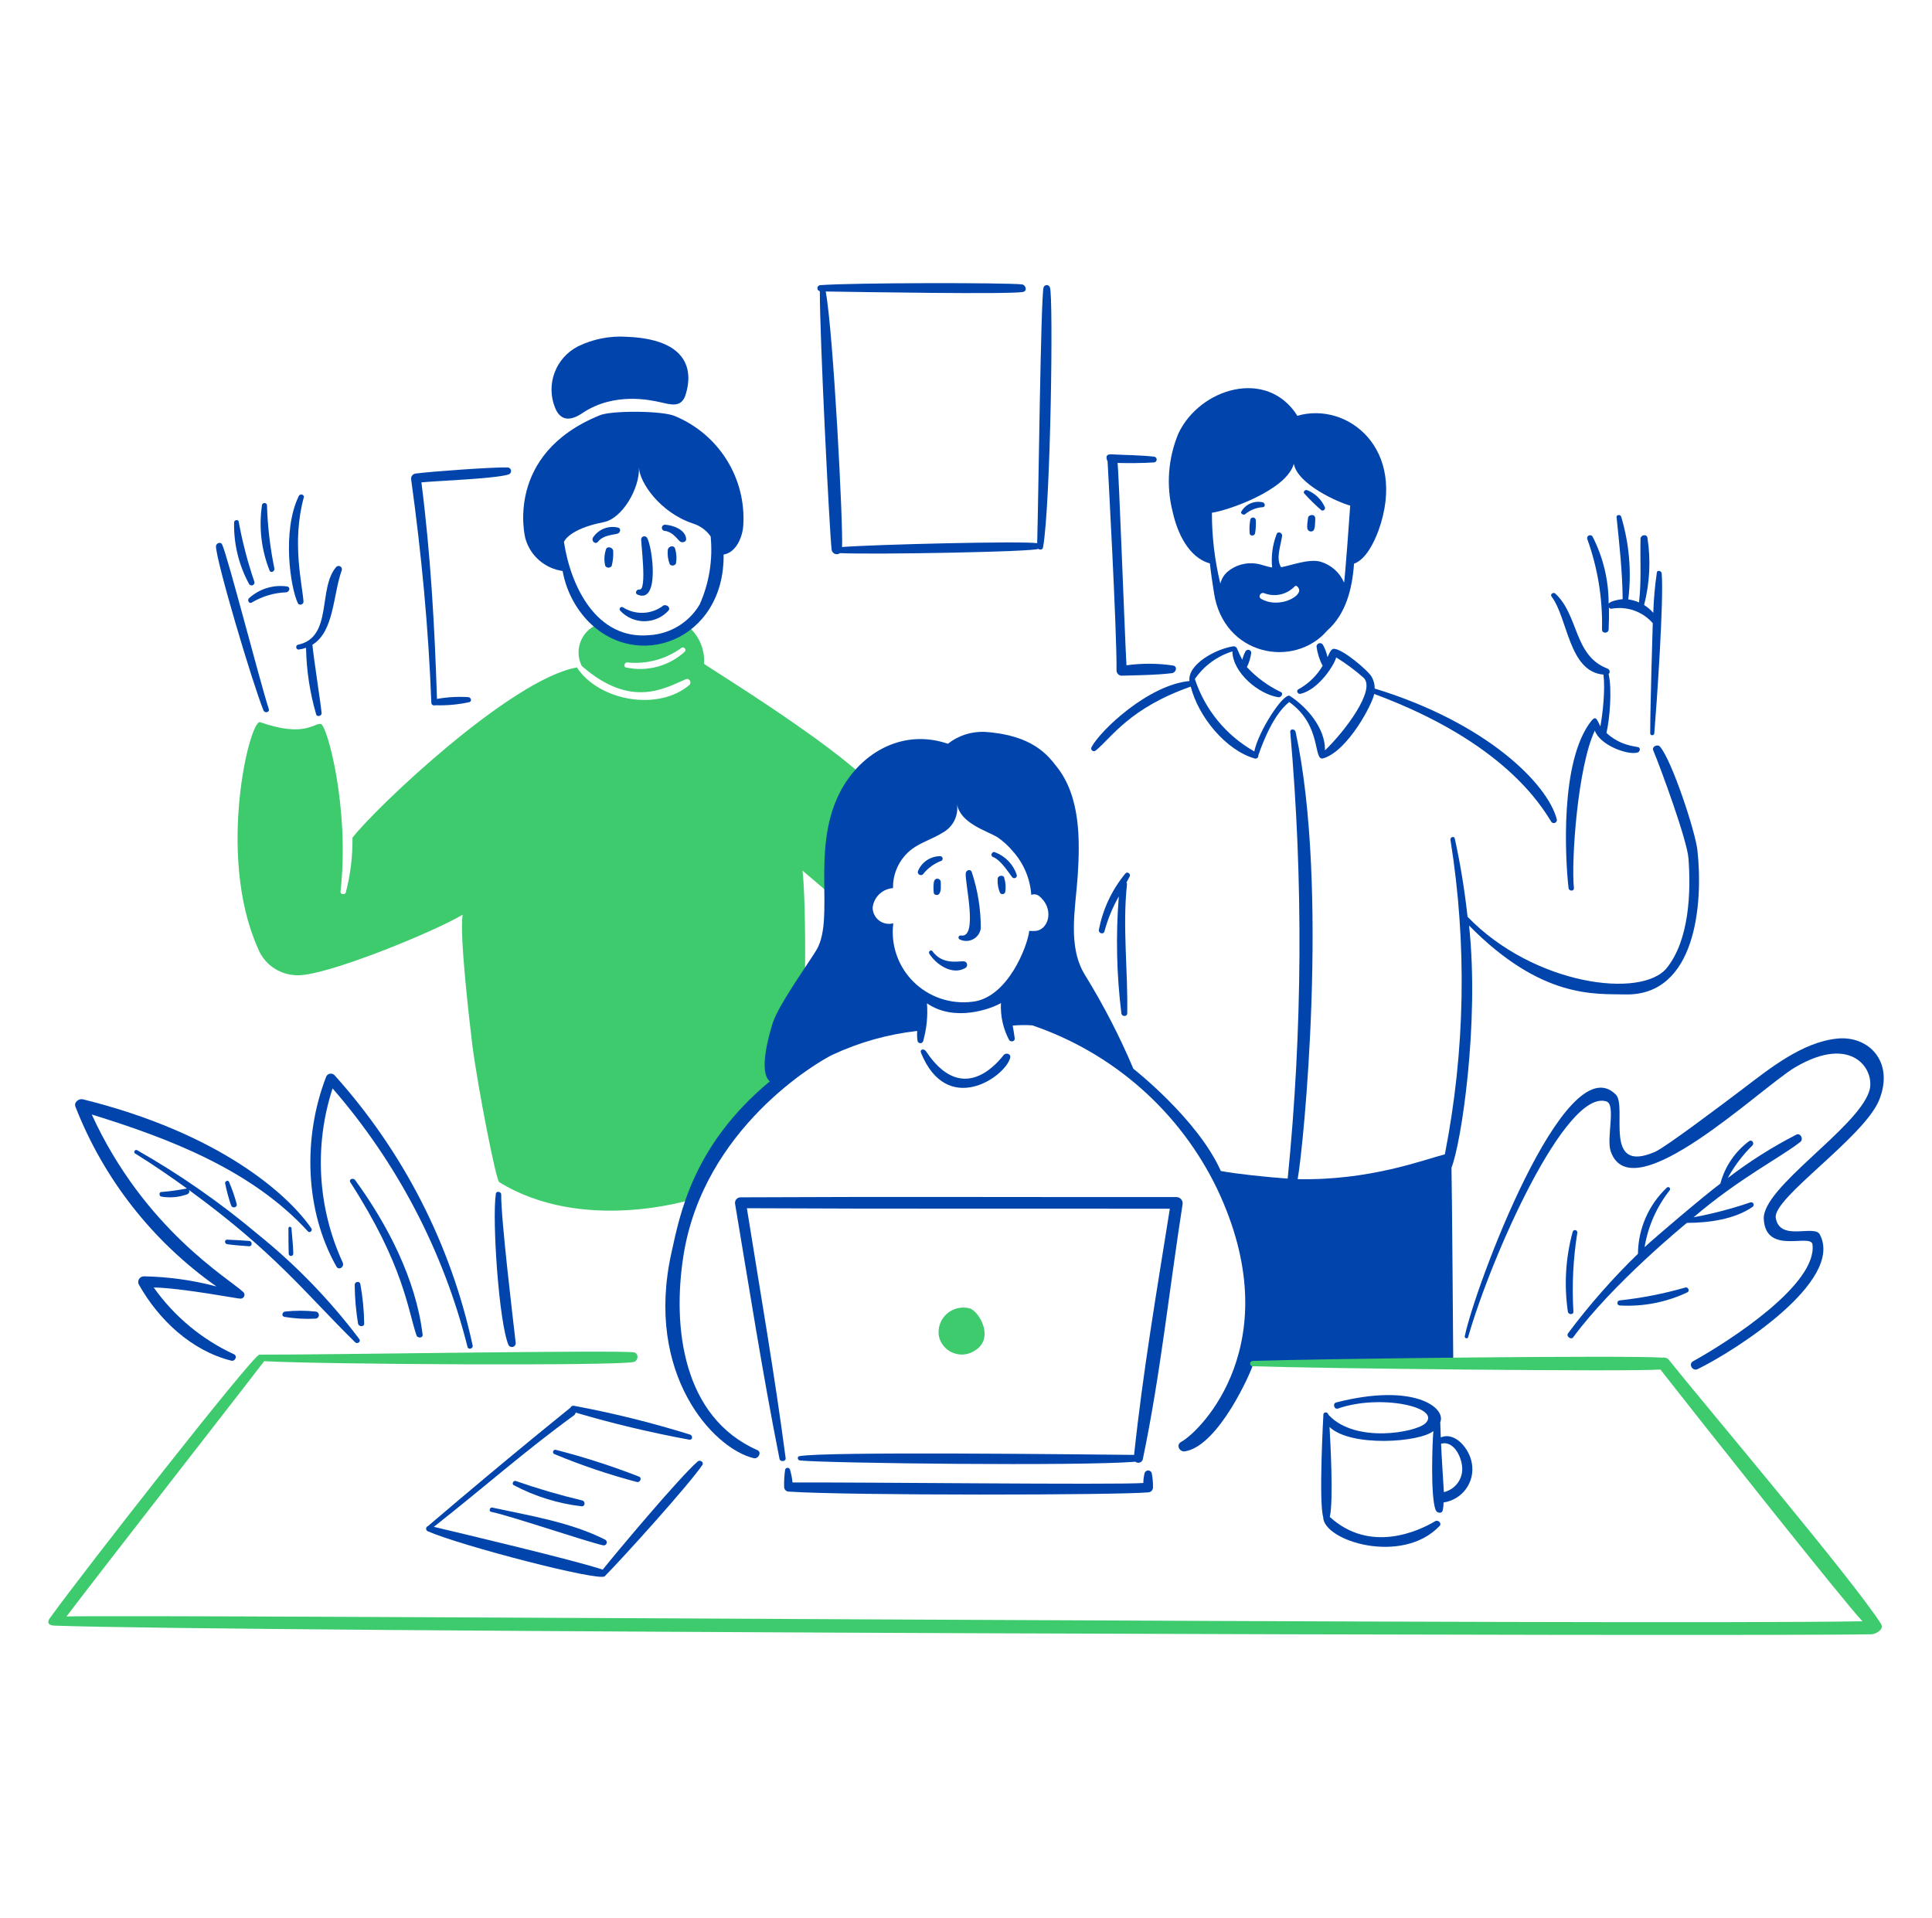 <?xml version="1.0" encoding="UTF-8" standalone="no"?>
<!-- Created with Keyshape -->
<svg xmlns="http://www.w3.org/2000/svg" width="416" height="413" viewBox="0 0 416 413" fill="none">
  <style>
@keyframes man-hand_t { 0% { transform: translate(350.258px,158.052px) rotate(0deg) translate(-16.278px,-47.151px); } 33.333% { transform: translate(350.258px,158.052px) rotate(-15deg) translate(-16.278px,-47.151px); } 100% { transform: translate(350.258px,158.052px) rotate(-0.714deg) translate(-16.278px,-47.151px); } }
@keyframes man-motion-02_o { 0% { opacity: 0; } 16.667% { opacity: 1; } 50% { opacity: 1; } 66.667% { opacity: 0; } 100% { opacity: 0; } }
@keyframes man-motion-02-2_o { 0% { opacity: 0; } 6.667% { opacity: 0; } 23.333% { opacity: 1; } 60% { opacity: 1; } 76.667% { opacity: 0; } 100% { opacity: 0; } }
@keyframes woman-hand_t { 0% { transform: translate(63.321px,154.063px) rotate(0deg) translate(-16.815px,-47.59px); } 33.333% { transform: translate(63.321px,154.063px) rotate(18deg) translate(-16.815px,-47.59px); animation-timing-function: cubic-bezier(0,0,0.564,0.931); } 100% { transform: translate(63.321px,154.063px) rotate(0.073deg) translate(-16.815px,-47.59px); } }
@keyframes woman-motion-01_o { 0% { opacity: 0; } 16.667% { opacity: 1; } 50% { opacity: 1; } 66.667% { opacity: 0; } 100% { opacity: 0; } }
@keyframes woman-motion-02_o { 0% { opacity: 0; } 6.667% { opacity: 0; } 23.333% { opacity: 1; } 60% { opacity: 1; } 76.667% { opacity: 0; } 100% { opacity: 0; } }
@keyframes man-head_t { 0% { transform: translate(275.073px,140.352px) rotate(0deg) translate(-23.402px,-56.769px); } 10% { transform: translate(275.073px,140.352px) rotate(0deg) translate(-23.402px,-56.769px); animation-timing-function: cubic-bezier(0,0,0.58,1); } 43.333% { transform: translate(275.073px,140.352px) rotate(-4deg) translate(-23.402px,-56.769px); animation-timing-function: cubic-bezier(0,0,0.58,1); } 76.667% { transform: translate(275.073px,140.352px) rotate(0deg) translate(-23.402px,-56.769px); } 100% { transform: translate(275.073px,140.352px) rotate(0deg) translate(-23.402px,-56.769px); } }
@keyframes woman-head_t { 0% { transform: translate(136.372px,138.857px) rotate(0deg) translate(-23.719px,-66.381px); animation-timing-function: cubic-bezier(0,0,0.58,1); } 33.333% { transform: translate(136.372px,138.857px) rotate(4deg) translate(-23.719px,-66.381px); animation-timing-function: cubic-bezier(0,0,0.58,1); } 66.667% { transform: translate(136.372px,138.857px) rotate(0deg) translate(-23.719px,-66.381px); } 100% { transform: translate(136.372px,138.857px) rotate(0deg) translate(-23.719px,-66.381px); } }
    </style>
  <g id="man-hand" transform="translate(350.258,158.052) translate(-16.278,-47.151)" style="animation: 3s linear infinite both man-hand_t;">
    <path d="M357.795,123.45C357.745,122.905,356.805,122.688,356.755,123.287C356.331,126.161,356.074,129.056,355.986,131.96C355.408,131.309,354.743,130.741,354.01,130.271C355.232,125.532,355.475,120.598,354.723,115.764C354.559,114.938,353.294,115.163,353.24,115.981C353.13,120.563,353.461,125.089,352.911,129.723C352.179,129.392,351.401,129.172,350.603,129.071C351.335,123.085,350.812,117.013,349.066,111.237C348.901,110.746,348.026,110.802,348.078,111.347C348.681,117.236,349.34,123.072,349.394,129.015C348.616,129.06,346.644,129.465,346.374,129.998C346.389,124.976,345.203,120.021,342.913,115.543C342.833,115.415,342.709,115.32,342.564,115.275C342.42,115.23,342.264,115.238,342.124,115.298C341.985,115.357,341.872,115.464,341.805,115.599C341.738,115.734,341.722,115.889,341.761,116.034C344.024,122.292,345.104,128.91,344.945,135.557C344.945,136.484,346.32,136.43,346.374,135.557C346.428,133.975,346.484,132.393,346.428,130.807C346.487,130.897,346.569,130.97,346.665,131.018C346.762,131.066,346.869,131.087,346.977,131.08C348.605,130.784,350.281,130.915,351.842,131.461C353.403,132.006,354.793,132.946,355.875,134.188C355.821,136.205,355.326,152.021,355.326,157.911C355.326,158.456,356.158,158.456,356.206,157.911C356.697,152.027,358.301,129.116,357.795,123.45Z" fill="#0145AC" transform="translate(15.836,23.709) translate(-349.816,-134.61)"></path>
    <path d="M345.867,158C346.633,154.782,347.132,148.399,346.37,145.157C346.46,145.072,346.527,144.964,346.563,144.845C346.599,144.727,346.603,144.601,346.576,144.48C346.548,144.359,346.489,144.247,346.405,144.156C346.321,144.064,346.214,143.996,346.095,143.957C338.845,141.176,339.997,132.561,334.888,127.815C334.506,127.433,333.736,127.925,334.056,128.416C337.628,133.106,337.736,144.612,345.263,145.267C345.656,148.503,345.134,153.566,344.533,156.767Z" fill="#0145AC" fill-rule="evenodd" transform="translate(9.556,48.824) translate(-343.536,-159.725)"></path>
  </g>
  <path id="man-motion-02" d="M364.497,100.219C363.992,99.684,363.233,100.437,363.665,101.045C374.377,115.332,370.808,130.873,368.657,136.926C368.437,137.581,369.425,137.959,369.755,137.417C372.954,131.462,374.168,124.653,373.223,117.969C372.278,111.285,369.223,105.07,364.497,100.219Z" fill="#3ECB6E" opacity="0" transform="translate(368.536,118.856) translate(-368.536,-118.856)" style="animation: 3s linear infinite both man-motion-02_o;"></path>
  <path id="man-motion-02-2" d="M376.856,102.401C376.474,101.908,375.648,102.401,376.025,102.891C381.079,109.926,382.287,117.616,382.177,126.019C382.183,126.17,382.243,126.315,382.346,126.426C382.449,126.538,382.589,126.61,382.74,126.63C382.892,126.649,383.045,126.615,383.173,126.533C383.302,126.451,383.397,126.327,383.442,126.182C385.152,117.889,381.932,108.927,376.856,102.401Z" fill="#3ECB6E" opacity="0" transform="translate(379.917,114.416) translate(-379.917,-114.416)" style="animation: 3s linear infinite both man-motion-02-2_o;"></path>
  <g id="woman-hand" transform="translate(63.321,154.063) translate(-16.815,-47.59)" style="animation: 3s linear infinite both woman-hand_t;">
    <path d="M57.878,152.68C55.931,146.708,49.088,119.96,47.825,117.234C47.497,116.58,46.563,116.962,46.507,117.56C46.397,120.396,54.363,147.119,56.724,152.952C56.992,153.663,58.107,153.386,57.878,152.68Z" fill="#0145AC" transform="translate(5.702,28.656) translate(-52.207,-135.129)"></path>
    <path d="M50.407,112.489C50.304,117.087,51.402,121.634,53.593,125.686C53.626,125.761,53.673,125.829,53.731,125.886C53.79,125.944,53.86,125.989,53.936,126.019C54.013,126.049,54.094,126.065,54.177,126.064C54.259,126.063,54.34,126.046,54.416,126.014C54.492,125.981,54.56,125.935,54.618,125.876C54.675,125.818,54.721,125.749,54.751,125.673C54.782,125.597,54.797,125.516,54.796,125.434C54.795,125.353,54.778,125.272,54.746,125.197C53.312,120.997,52.193,116.699,51.397,112.336C51.341,111.781,50.411,111.944,50.407,112.489Z" fill="#0145AC" transform="translate(6.093,12.554) translate(-52.598,-119.028)"></path>
    <path d="M56.395,108.89C55.714,113.606,56.282,118.418,58.042,122.851C58.317,123.506,59.197,123.014,59.082,122.415C58.169,117.978,57.636,113.472,57.489,108.945C57.502,108.869,57.498,108.791,57.478,108.717C57.459,108.643,57.423,108.573,57.374,108.513C57.326,108.453,57.265,108.404,57.196,108.369C57.127,108.334,57.051,108.314,56.974,108.31C56.896,108.306,56.819,108.318,56.746,108.346C56.674,108.374,56.608,108.417,56.554,108.471C56.499,108.526,56.457,108.592,56.429,108.664C56.402,108.736,56.39,108.813,56.395,108.89Z" fill="#0145AC" transform="translate(11.098,9.262) translate(-57.604,-115.736)"></path>
    <path d="M64.305,106.872C60.68,114.399,62.545,126.613,64.139,129.886C64.413,130.485,65.403,130.159,65.347,129.558C65.129,125.959,62.766,116.852,65.403,107.145C65.622,106.49,64.58,106.164,64.305,106.872Z" fill="#0145AC" transform="translate(17.319,11.865) translate(-63.825,-118.339)"></path>
    <path d="M54.253,129.721C56.5,128.387,59.051,127.637,61.668,127.541C62.327,127.431,62.602,126.45,61.832,126.287C60.379,126.08,58.898,126.192,57.493,126.616C56.088,127.04,54.794,127.765,53.703,128.74C53.098,129.176,53.645,130.155,54.253,129.721Z" fill="#0145AC" transform="translate(11.364,21.534) translate(-57.869,-128.008)"></path>
    <path d="M72.434,122.041C68.345,126.655,71.775,137.256,64.139,138.838C63.59,138.946,63.7,139.929,64.305,139.871C64.848,139.803,65.382,139.675,65.896,139.491C65.983,144.365,66.722,149.206,68.095,153.886C68.313,154.433,69.303,154.16,69.247,153.56C69.029,151.214,67.49,141.452,67.271,138.836C71.985,135.945,71.687,128.026,73.588,122.803C73.637,122.655,73.635,122.495,73.584,122.348C73.532,122.2,73.433,122.074,73.302,121.988C73.171,121.901,73.016,121.86,72.859,121.869C72.702,121.879,72.553,121.94,72.434,122.041Z" fill="#0145AC" transform="translate(22.198,31.551) translate(-68.703,-138.025)"></path>
  </g>
  <path id="woman-motion-01" d="M42.057,95.748C42.492,95.199,41.619,94.548,41.124,95.04C33.049,102.837,32.115,116.526,35.905,126.504C36.179,127.159,37.224,126.886,37.003,126.231C35.302,121.05,33.652,106.405,42.057,95.748Z" fill="#3ECB6E" opacity="0" transform="translate(37.968,110.873) translate(-37.968,-110.873)" style="animation: 3s linear infinite both woman-motion-01_o;"></path>
  <path id="woman-motion-02" d="M29.754,90.567C23.654,95.418,22.447,104.908,24.646,111.89C24.692,112.024,24.786,112.137,24.912,112.205C25.037,112.273,25.183,112.291,25.322,112.257C25.46,112.222,25.581,112.138,25.659,112.019C25.737,111.901,25.768,111.757,25.744,111.617C24.912,107.962,25.139,97.001,30.853,91.38C31.408,90.786,30.304,90.131,29.754,90.567Z" fill="#3ECB6E" opacity="0" transform="translate(27.316,101.349) translate(-27.316,-101.349)" style="animation: 3s linear infinite both woman-motion-02_o;"></path>
  <g id="background" transform="translate(208.004,206.51) translate(-197.606,-145.543)">
    <path d="M151.588,142.919C151.698,141.338,151.413,139.755,150.76,138.309C150.107,136.864,149.106,135.6,147.844,134.63C147.405,134.52,139.716,142.101,128.5,134.52C127.687,134.876,126.954,135.392,126.347,136.037C125.74,136.682,125.271,137.442,124.968,138.272C124.665,139.102,124.535,139.984,124.585,140.866C124.635,141.747,124.865,142.609,125.26,143.4C135.972,152.779,143.277,148.089,147.724,146.235C148.439,145.962,148.988,146.999,148.439,147.491C141.848,153.161,129.047,151.034,124.213,143.726C110.115,146.202,81.004,173.786,75.895,180.384C75.945,184.353,75.464,188.311,74.466,192.154C74.302,192.755,73.258,192.646,73.314,191.991C75.346,174.214,70.456,156.164,69.083,155.891C67.656,155.618,65.622,158.889,56.01,155.509C53.814,154.745,46.563,184.084,55.515,204.152C56.151,205.805,57.259,207.238,58.703,208.275C60.148,209.311,61.865,209.907,63.646,209.988C69.47,210.533,93.692,200.553,99.63,196.954C98.862,200.935,101.113,220.241,101.71,225.093C102.972,234.691,106.818,254.16,107.478,254.542C125.439,265.613,148.62,258.358,148.62,258.358C148.62,258.358,153.069,246.852,171.471,228.147C173.942,225.638,173.551,192.919,172.79,187.467C176.359,190.412,179.82,193.629,183.556,196.466C183.115,191.884,191.3,176.396,191.3,174.371C191.248,167.133,151.534,143.191,151.588,142.919ZM147.472,140.302C145.8,141.841,143.778,142.957,141.578,143.555C139.379,144.153,137.067,144.215,134.838,143.736C134.125,143.629,134.453,142.537,135.113,142.646C139.257,143.071,143.411,141.943,146.761,139.485C147.303,139.156,147.851,139.918,147.472,140.302Z" fill="#3ECB6E" transform="translate(110.829,136.639) translate(-121.227,-197.606)"></path>
    <path d="M208.88,281.763C208.007,281.515,207.085,281.493,206.202,281.698C205.318,281.903,204.502,282.329,203.83,282.936C203.159,283.542,202.655,284.309,202.366,285.163C202.077,286.017,202.012,286.93,202.178,287.816C202.37,288.622,202.76,289.368,203.313,289.988C203.866,290.608,204.566,291.082,205.348,291.368C206.131,291.654,206.973,291.744,207.799,291.628C208.625,291.513,209.409,291.196,210.082,290.707C214.153,288.035,210.802,282.422,208.88,281.763Z" fill="#3ECB6E" transform="translate(196.651,225.651) translate(-207.048,-286.618)"></path>
    <path d="M253.319,257.768C222.009,257.795,190.753,257.658,159.442,257.821C159.262,257.824,159.084,257.866,158.923,257.946C158.761,258.025,158.62,258.14,158.509,258.282C158.398,258.423,158.321,258.588,158.283,258.763C158.245,258.938,158.248,259.12,158.29,259.294C161.366,277.619,164.222,295.941,167.848,314.155C168.012,314.865,169.277,314.7,169.167,313.991C166.804,295.995,163.673,278.06,160.817,260.167C191.185,260.33,221.514,260.221,251.89,260.277C249.088,277.891,246.066,295.559,244.194,313.283C232.22,313.174,177.674,312.519,172.126,313.556C171.577,313.665,171.742,314.427,172.235,314.483C178.002,315.082,232.659,315.736,244.469,314.756C244.597,314.86,244.748,314.931,244.911,314.962C245.073,314.994,245.241,314.985,245.399,314.936C245.557,314.888,245.7,314.801,245.816,314.683C245.932,314.566,246.016,314.422,246.062,314.264C249.852,296.16,251.774,277.619,254.63,259.35C254.665,259.158,254.658,258.96,254.609,258.771C254.56,258.582,254.47,258.406,254.345,258.256C254.22,258.105,254.064,257.983,253.887,257.899C253.709,257.815,253.516,257.77,253.319,257.768Z" fill="#0145AC" transform="translate(196.056,225.532) translate(-206.454,-286.499)"></path>
    <path d="M247.99,317.209C247.942,317.044,247.84,316.899,247.702,316.796C247.563,316.693,247.395,316.637,247.222,316.637C247.048,316.637,246.88,316.693,246.741,316.796C246.603,316.899,246.502,317.044,246.453,317.209C246.283,317.906,246.191,318.619,246.178,319.336C240.354,319.772,183.558,319.129,170.65,319.226C170.551,318.285,170.367,317.355,170.1,316.447C170.067,316.336,169.998,316.239,169.904,316.169C169.811,316.1,169.697,316.063,169.58,316.063C169.464,316.063,169.35,316.1,169.256,316.169C169.163,316.239,169.094,316.336,169.06,316.447C168.877,317.692,168.803,318.951,168.84,320.209C168.848,320.467,168.955,320.713,169.139,320.895C169.323,321.077,169.57,321.183,169.83,321.19C182.957,322.064,240.908,321.954,247.225,321.353C247.497,321.344,247.756,321.232,247.949,321.04C248.142,320.849,248.255,320.592,248.265,320.321C248.286,319.277,248.194,318.233,247.99,317.209Z" fill="#0145AC" transform="translate(198.151,257.977) translate(-208.549,-318.944)"></path>
    <path d="M150.216,314.706C146.274,318.157,132.912,334.065,129.782,337.991C123.793,335.973,99.349,330.191,93.417,328.775C104.293,320.213,113.137,312.36,123.577,304.78C123.772,304.631,123.908,304.418,123.96,304.179C132.016,306.554,140.195,308.502,148.46,310.014C149.173,310.07,149.173,309.143,148.624,308.924C140.407,306.36,132.043,304.284,123.577,302.708C123.418,302.681,123.254,302.709,123.113,302.789C122.973,302.868,122.865,302.994,122.807,303.144C123.741,302.38,110.502,312.959,92.156,328.612C92.047,328.649,91.95,328.717,91.878,328.808C91.805,328.898,91.761,329.007,91.749,329.122C91.738,329.237,91.76,329.352,91.812,329.455C91.865,329.558,91.946,329.644,92.046,329.702C98.929,332.769,129.214,340.659,130.223,339.408C134.068,335.534,148.404,319.666,151.26,315.412C151.588,314.809,150.711,314.266,150.216,314.706Z" fill="#0145AC" transform="translate(111.141,260.153) translate(-121.539,-321.12)"></path>
    <path d="M105.776,325.553C109.861,326.379,125.825,331.825,129.836,332.752C129.99,332.791,130.153,332.773,130.295,332.702C130.437,332.631,130.548,332.512,130.609,332.366C130.669,332.22,130.674,332.057,130.623,331.907C130.572,331.758,130.468,331.632,130.331,331.552C122.915,327.79,114.071,326.371,105.995,324.626C105.456,324.517,105.175,325.43,105.776,325.553Z" fill="#0145AC" transform="translate(107.65,267.728) translate(-118.048,-328.695)"></path>
    <path d="M110.666,319.827C115.195,322.221,120.132,323.756,125.226,324.354C125.996,324.407,126.104,323.321,125.391,323.098C120.541,321.948,115.755,320.547,111.053,318.9C110.5,318.737,110.115,319.608,110.666,319.827Z" fill="#0145AC" transform="translate(107.736,260.651) translate(-118.134,-321.618)"></path>
    <path d="M119.392,313.12C125.161,315.52,131.089,317.524,137.135,319.119C137.794,319.282,138.289,318.293,137.63,317.973C131.766,315.686,125.767,313.755,119.667,312.191C119.546,312.164,119.419,312.184,119.312,312.247C119.205,312.309,119.126,312.41,119.092,312.528C119.057,312.646,119.068,312.773,119.124,312.883C119.18,312.993,119.276,313.078,119.392,313.12Z" fill="#0145AC" transform="translate(118.109,254.691) translate(-128.506,-315.658)"></path>
    <path d="M200.096,205.36C201.577,207.706,205.088,210.11,207.896,208.414C208.031,208.324,208.134,208.194,208.192,208.042C208.249,207.89,208.256,207.725,208.214,207.568C208.172,207.412,208.081,207.273,207.955,207.17C207.829,207.067,207.674,207.006,207.511,206.996C206.303,206.942,202.952,207.822,200.755,204.815C200.477,204.379,199.815,204.924,200.096,205.36Z" fill="#0145AC" transform="translate(193.737,145.853) translate(-204.134,-206.82)"></path>
    <path d="M206.573,202.252C207.026,202.49,207.531,202.615,208.044,202.616C208.556,202.617,209.062,202.494,209.516,202.258C209.97,202.021,210.359,201.679,210.65,201.26C210.941,200.841,211.125,200.358,211.186,199.853C211.19,195.72,210.522,191.614,209.208,187.692C208.88,187.037,208,187.419,207.946,188.018C207.725,190.083,210.691,202.089,206.906,201.441C206.805,201.425,206.702,201.444,206.613,201.494C206.524,201.544,206.455,201.622,206.416,201.716C206.378,201.81,206.372,201.914,206.401,202.011C206.429,202.109,206.49,202.194,206.573,202.252Z" fill="#0145AC" transform="translate(198.386,134.016) translate(-208.784,-194.983)"></path>
    <path d="M214.812,189.328C214.754,190.316,214.923,191.305,215.307,192.219C215.369,192.328,215.462,192.416,215.575,192.471C215.688,192.526,215.816,192.546,215.94,192.528C216.065,192.51,216.181,192.455,216.274,192.371C216.367,192.286,216.431,192.175,216.459,192.053C216.609,191.068,216.538,190.063,216.251,189.109C216.185,188.291,214.758,188.454,214.812,189.328Z" fill="#0145AC" transform="translate(205.27,129.589) translate(-215.668,-190.555)"></path>
    <path d="M201.08,192.382C201.137,192.469,201.212,192.544,201.3,192.6C201.389,192.657,201.488,192.694,201.592,192.709C201.696,192.725,201.802,192.718,201.903,192.69C202.004,192.661,202.098,192.612,202.178,192.545C202.727,191.89,202.563,190.746,202.563,189.928C202.563,189.164,201.354,188.782,201.08,189.928C200.968,190.742,200.968,191.568,201.08,192.382Z" fill="#0145AC" transform="translate(191.393,129.994) translate(-201.791,-190.961)"></path>
    <path d="M198.883,188.074C199.901,186.845,201.227,185.904,202.727,185.346C202.824,185.285,202.898,185.194,202.939,185.088C202.98,184.981,202.985,184.865,202.954,184.755C202.924,184.645,202.858,184.548,202.768,184.478C202.678,184.408,202.567,184.369,202.453,184.365C201.451,184.363,200.471,184.651,199.633,185.194C198.794,185.736,198.132,186.51,197.729,187.419C197.68,187.495,197.647,187.579,197.633,187.668C197.618,187.756,197.621,187.847,197.643,187.934C197.664,188.021,197.703,188.103,197.758,188.174C197.812,188.246,197.881,188.306,197.959,188.35C198.037,188.394,198.124,188.423,198.214,188.433C198.304,188.443,198.394,188.435,198.481,188.409C198.567,188.383,198.648,188.34,198.717,188.283C198.786,188.225,198.843,188.154,198.883,188.074Z" fill="#0145AC" transform="translate(189.901,125.434) translate(-200.299,-186.401)"></path>
    <path d="M213.77,184.528C215.525,185.129,217.339,188.183,217.999,188.945C218.087,189.029,218.201,189.082,218.323,189.095C218.444,189.109,218.567,189.083,218.672,189.022C218.778,188.96,218.86,188.866,218.907,188.754C218.954,188.642,218.963,188.518,218.932,188.4C218.575,187.302,217.976,186.296,217.177,185.457C216.379,184.618,215.403,183.965,214.319,183.548C213.714,183.166,213.111,184.146,213.77,184.528Z" fill="#0145AC" transform="translate(205.819,125.313) translate(-216.217,-186.28)"></path>
    <path d="M198.278,226.63C203.882,240.535,216.349,231.974,217.503,227.827C217.778,226.902,216.57,226.574,216.074,227.228C213.934,229.956,206.794,237.535,199.376,226.357C198.937,225.756,198.06,225.911,198.278,226.63Z" fill="#0145AC" transform="translate(197.496,169.154) translate(-207.893,-230.121)"></path>
    <path d="M316.928,315.138C316.447,312.026,313.356,308.212,310.226,309.521C310.172,308.431,310.172,307.338,310.116,306.248C311.434,303.15,304.512,297.686,287.706,301.994C286.874,302.213,287.265,303.576,288.088,303.303C297.317,300.086,310.611,303.084,306.875,306.52C304.795,308.431,291.824,310.884,286.056,304.662C285.836,303.954,285.122,304.007,284.958,304.499C284.958,304.499,283.918,323.204,284.904,326.64C284.904,331.831,301.945,337.124,310.005,328.548C310.5,328.003,309.623,327.185,309.017,327.567C305.556,329.632,295.065,334.602,286.331,326.64C287.163,323.15,286.441,310.062,286.277,307.28C290.836,311.642,305.61,310.607,308.632,308.154C308.424,310.551,307.973,322.223,309.128,325.167C309.402,325.822,310.5,326.041,310.665,325.167C310.774,324.628,310.829,324.08,310.829,323.53C311.79,323.388,312.712,323.056,313.542,322.555C314.371,322.053,315.092,321.392,315.66,320.61C316.228,319.828,316.633,318.941,316.851,318.001C317.069,317.061,317.095,316.088,316.928,315.138ZM314.848,316.61C314.784,317.71,314.366,318.76,313.654,319.605C312.942,320.449,311.975,321.044,310.896,321.3C310.785,319.441,310.346,312.519,310.29,310.884C313.192,310.066,315.006,314.264,314.839,316.61L314.848,316.61Z" fill="#0145AC" transform="translate(290.36,255.776) translate(-300.758,-316.743)"></path>
    <path d="M242.332,188.074C239.437,191.571,237.474,195.733,236.621,200.179C236.454,201.005,237.661,201.325,237.829,200.507C238.529,197.897,239.562,195.386,240.903,193.036C240.236,201.413,240.42,209.835,241.453,218.176C241.509,218.94,242.717,219.002,242.717,218.176C242.881,208.85,241.677,199.69,242.661,190.418C242.673,190.35,242.669,190.28,242.65,190.214C242.63,190.148,242.597,190.087,242.551,190.036C242.771,189.6,242.992,189.21,243.212,188.782C243.595,188.237,242.763,187.576,242.332,188.074Z" fill="#0145AC" transform="translate(229.56,142.368) translate(-239.958,-203.335)"></path>
    <path d="M352.631,160.863C353.29,160.915,353.236,161.896,352.518,162.067C350.264,162.608,344.44,160.372,343.4,157.318C339.726,165.062,338.291,185.185,338.894,191.238C338.951,191.948,337.852,191.948,337.74,191.238C337.027,184.912,335.82,163.752,342.684,155.191C343.229,154.536,343.504,154.592,343.724,154.809C344.089,155.219,344.437,156.195,344.731,156.657C347.802,160.093,350.759,160.535,352.631,160.863Z" fill="#0145AC" fill-rule="evenodd" transform="translate(333.138,98.758) translate(-343.536,-159.725)"></path>
    <path d="M335.219,176.458C333.268,168.818,320.114,155.625,295.999,148.263C296.016,147.341,295.769,146.434,295.285,145.647C294.572,144.391,289.022,139.648,287.155,139.701C286.441,139.811,286.115,141.064,285.838,141.502C285.649,140.566,285.315,139.665,284.848,138.83C284.762,138.696,284.635,138.593,284.486,138.536C284.337,138.48,284.173,138.472,284.019,138.515C283.866,138.557,283.73,138.648,283.632,138.773C283.534,138.898,283.479,139.051,283.475,139.21C283.661,140.659,284.107,142.064,284.794,143.356C283.547,145.484,281.744,147.236,279.575,148.428C279.026,148.701,279.411,149.518,280.014,149.409C283.966,148.482,287.321,143.138,287.71,141.562C289.769,142.834,291.717,144.275,293.534,145.87C296.5,148.434,289.359,157.704,285.293,161.576C285.403,156.826,281.393,152.197,277.659,149.805C276.176,149.423,270.958,157.493,270.078,161.803C264.005,158.367,259.441,152.805,257.279,146.206C259.228,143.386,262.07,141.293,265.354,140.261C265.464,144.897,271.012,149.477,275.242,150.132C275.902,150.241,276.451,149.26,275.735,148.988C272.999,147.679,270.538,145.865,268.484,143.644C268.97,142.667,269.286,141.615,269.418,140.534C269.41,140.397,269.358,140.266,269.271,140.16C269.184,140.053,269.065,139.977,268.932,139.941C268.798,139.905,268.657,139.911,268.528,139.959C268.398,140.007,268.287,140.094,268.21,140.207C267.883,140.789,267.643,141.415,267.496,142.066C267.069,141.268,266.683,140.449,266.342,139.611C266.271,139.457,266.151,139.331,266.001,139.252C265.85,139.173,265.678,139.146,265.51,139.175C261.666,139.776,255.678,143.098,256.117,146.646C247.329,147.472,237.002,157.178,235.026,160.88C234.958,161.004,234.937,161.147,234.967,161.285C234.997,161.423,235.075,161.545,235.188,161.63C235.3,161.716,235.44,161.759,235.581,161.751C235.723,161.743,235.857,161.685,235.959,161.588C239.419,158.753,243.208,152.482,256.393,147.846C258.041,154.336,263.917,161.535,270.18,163.333C270.281,163.359,270.387,163.359,270.488,163.334C270.589,163.308,270.682,163.258,270.759,163.188C270.836,163.117,270.893,163.029,270.926,162.93C270.96,162.832,270.968,162.727,270.949,162.625C271.003,162.569,273.585,154.227,277.605,151.173C284.812,156.304,282.637,164.05,284.966,163.28C290.295,161.642,295.574,151.445,295.897,149.428C323.856,159.79,331.881,173.532,334.073,177.022C334.171,177.128,334.3,177.199,334.442,177.226C334.584,177.252,334.73,177.232,334.86,177.168C334.989,177.105,335.094,177.001,335.159,176.873C335.224,176.745,335.245,176.599,335.219,176.458Z" fill="#0145AC" transform="translate(274.694,96.896) translate(-285.092,-157.862)"></path>
    <path d="M106.764,257.059C105.932,262.621,107.424,284.871,109.512,289.67C109.608,289.822,109.751,289.938,109.919,290.003C110.087,290.067,110.272,290.075,110.446,290.026C110.619,289.977,110.772,289.873,110.88,289.73C110.989,289.587,111.049,289.413,111.049,289.234C110.446,283.89,107.865,262.567,107.919,257.167C107.865,256.568,106.82,256.405,106.764,257.059Z" fill="#0145AC" transform="translate(98.391,212.381) translate(-108.789,-273.348)"></path>
    <path d="M101.766,289.72C97.121,268.066,86.858,247.992,71.995,231.487C71.858,231.357,71.69,231.265,71.506,231.219C71.323,231.173,71.131,231.175,70.948,231.224C70.766,231.274,70.6,231.369,70.465,231.501C70.331,231.633,70.233,231.797,70.181,231.978C65.239,244.847,65.568,260.553,72.434,272.714C72.929,273.641,74.192,272.824,73.807,271.888C68.382,260.092,67.598,246.708,71.61,234.367C85.55,250.417,95.504,269.49,100.672,290.052C100.832,290.707,101.92,290.436,101.766,289.72Z" fill="#0145AC" transform="translate(73.906,199.838) translate(-84.304,-260.805)"></path>
    <path d="M67.051,264.527C62.107,257.299,47.387,244.021,17.834,236.713C16.954,236.507,15.856,237.368,16.241,238.295C22.315,253.881,32.877,267.347,46.609,277.014C41.499,275.66,36.242,274.928,30.955,274.833C30.745,274.838,30.54,274.896,30.359,275.003C30.178,275.109,30.029,275.26,29.924,275.441C29.82,275.622,29.764,275.827,29.762,276.035C29.76,276.244,29.813,276.449,29.915,276.632C34.143,284.159,41.23,290.866,49.799,292.993C50.631,293.211,51.172,292.01,50.403,291.628C43.463,288.419,37.495,283.455,33.099,277.233C39.252,277.342,51.611,279.739,51.721,279.632C51.888,279.649,52.055,279.617,52.203,279.538C52.35,279.459,52.47,279.338,52.547,279.191C52.624,279.044,52.654,278.877,52.634,278.712C52.614,278.547,52.545,278.392,52.435,278.267C49.358,275.324,31.123,264.799,19.752,239.986C36.56,245.167,54.248,251.984,66.277,265.125C66.612,265.621,67.392,265.018,67.051,264.527Z" fill="#0145AC" transform="translate(31.251,203.884) translate(-41.648,-264.851)"></path>
    <path d="M75.456,254.614C86.936,272.448,87.759,281.873,89.681,287.553C89.902,288.208,91.11,288.152,91,287.39C89.573,275.502,83.421,263.614,76.44,254.069C75.949,253.514,75.015,253.995,75.456,254.614Z" fill="#0145AC" transform="translate(72.776,209.949) translate(-83.174,-270.915)"></path>
    <path d="M78.416,284.98C78.378,282.126,78.1,279.28,77.584,276.472C77.42,275.764,76.376,275.981,76.376,276.636C76.396,279.431,76.635,282.221,77.091,284.98C77.214,285.742,78.472,285.796,78.416,284.98Z" fill="#0145AC" transform="translate(66.999,219.836) translate(-77.397,-280.802)"></path>
    <path d="M63.151,269.929C63.124,268.07,62.876,266.276,62.766,264.475C62.712,264.093,62.107,264.039,62.107,264.475C62.107,266.333,62.107,268.128,62.163,269.929C62.158,269.996,62.168,270.063,62.191,270.126C62.214,270.189,62.249,270.247,62.296,270.296C62.342,270.345,62.398,270.385,62.46,270.411C62.522,270.438,62.589,270.452,62.657,270.452C62.725,270.452,62.792,270.438,62.854,270.411C62.916,270.385,62.972,270.345,63.018,270.296C63.064,270.247,63.1,270.189,63.123,270.126C63.146,270.063,63.155,269.996,63.151,269.929Z" fill="#0145AC" transform="translate(52.231,206.343) translate(-62.629,-267.31)"></path>
    <path d="M50.96,259.24C50.527,257.62,49.977,256.032,49.313,254.491C49.092,253.999,48.379,254.383,48.481,254.819C48.792,256.409,49.214,257.976,49.743,259.509C50.022,260.33,51.185,260,50.96,259.24Z" fill="#0145AC" transform="translate(39.332,196.158) translate(-49.73,-257.124)"></path>
    <path d="M67.931,282.418C65.758,282.182,63.566,282.182,61.393,282.418C60.788,282.471,60.513,283.399,61.229,283.562C63.442,283.934,65.689,284.062,67.931,283.944C68.128,283.934,68.313,283.849,68.449,283.707C68.585,283.565,68.66,283.377,68.66,283.181C68.66,282.985,68.585,282.797,68.449,282.655C68.313,282.513,68.128,282.428,67.931,282.418Z" fill="#0145AC" transform="translate(54.334,222.147) translate(-64.731,-283.114)"></path>
    <path d="M53.647,267.211C52.056,267.095,50.517,266.994,48.924,266.938C48.264,266.938,48.32,267.812,48.924,267.921C50.463,268.128,52.044,268.248,53.647,268.357C54.363,268.401,54.363,267.254,53.647,267.211Z" fill="#0145AC" transform="translate(40.919,206.681) translate(-51.317,-267.648)"></path>
    <path d="M77.376,288.361C71.04,279.947,63.678,272.345,55.459,265.728C47.391,258.939,38.714,252.897,29.536,247.678C29.097,247.406,28.656,248.114,29.097,248.386C32.887,250.732,36.623,253.295,40.248,255.913C38.415,256.276,36.562,256.531,34.698,256.677C34.206,256.731,34.26,257.549,34.698,257.658C36.577,257.989,38.511,257.821,40.302,257.169C40.393,257.139,40.477,257.091,40.547,257.026C40.618,256.961,40.673,256.882,40.71,256.793C40.747,256.705,40.763,256.61,40.759,256.515C40.755,256.42,40.731,256.327,40.687,256.242C59.288,269.823,65.462,278.191,76.446,289.015C76.939,289.513,77.761,288.908,77.376,288.361Z" fill="#0145AC" transform="translate(42.797,207.442) translate(-53.195,-268.409)"></path>
    <path d="M338.788,282.418C338.452,276.769,338.731,271.101,339.62,265.511C339.655,265.382,339.637,265.244,339.569,265.127C339.502,265.011,339.391,264.926,339.261,264.89C339.131,264.854,338.991,264.87,338.873,264.936C338.755,265.001,338.668,265.11,338.63,265.239C337.106,270.835,336.752,276.681,337.59,282.418C337.69,283.126,338.842,283.18,338.788,282.418Z" fill="#0145AC" transform="translate(327.994,212.954) translate(-338.392,-273.92)"></path>
    <path d="M386.853,244.29C381.635,246.965,376.671,250.105,372.023,253.669C373.437,251.074,375.232,248.703,377.349,246.633C377.79,246.144,377.239,245.326,376.636,245.708C373.584,247.977,371.396,251.206,370.429,254.869C366.968,257.433,356.148,266.639,354.114,268.557C354.843,264.1,356.695,259.898,359.497,256.341C359.828,255.905,359.332,255.36,358.894,255.742C356.951,257.581,355.401,259.789,354.335,262.234C353.269,264.679,352.708,267.312,352.687,269.976C347.221,275.279,342.188,281.005,337.636,287.099C337.141,287.754,338.295,288.571,338.734,287.971C347.194,276.464,362.629,263.81,363.232,263.321C367.902,263.321,373.506,262.559,377.349,259.886C377.461,259.817,377.544,259.71,377.582,259.585C377.621,259.46,377.612,259.326,377.559,259.206C377.506,259.087,377.411,258.99,377.292,258.935C377.173,258.879,377.037,258.868,376.911,258.904C372.911,260.269,368.817,261.344,364.661,262.121C374.548,253.669,383.556,249.142,387.677,245.871C388.39,245.225,387.675,243.967,386.853,244.29Z" fill="#0145AC" transform="translate(352.344,205.242) translate(-362.742,-266.209)"></path>
    <path d="M348.731,281.108C353.765,281.406,358.793,280.43,363.343,278.271C363.892,277.999,363.507,277.073,362.904,277.239C358.27,278.572,353.527,279.503,348.731,280.02C348.598,280.038,348.477,280.103,348.389,280.203C348.302,280.303,348.253,280.432,348.253,280.564C348.253,280.697,348.302,280.825,348.389,280.925C348.477,281.025,348.598,281.09,348.731,281.108Z" fill="#0145AC" transform="translate(345.532,218.223) translate(-355.93,-279.19)"></path>
    <path d="M226.073,61.882C226.025,61.739,225.933,61.615,225.81,61.527C225.686,61.439,225.539,61.391,225.387,61.391C225.235,61.391,225.087,61.439,224.964,61.527C224.841,61.615,224.749,61.739,224.7,61.882C224.095,64.009,223.602,107.745,223.325,116.962C220.141,116.47,188.336,117.234,181.309,117.788C181.584,113.371,179.437,71.532,177.794,62.764C184.771,62.871,217.123,63.418,220.255,62.871C221.243,62.708,220.915,61.345,220.035,61.236C216.684,60.853,183.843,60.853,176.64,61.399C176.476,61.403,176.319,61.467,176.2,61.579C176.081,61.69,176.007,61.842,175.994,62.004C175.98,62.166,176.027,62.328,176.126,62.458C176.225,62.588,176.369,62.677,176.53,62.708C176.476,71.87,178.562,113.697,179.057,118.279C179.067,118.483,179.133,118.681,179.248,118.851C179.363,119.02,179.523,119.155,179.71,119.24C179.898,119.325,180.105,119.358,180.31,119.334C180.514,119.31,180.708,119.231,180.871,119.105C188.348,119.448,222.901,118.822,223.55,118.178C223.881,118.45,224.538,118.395,224.59,117.85C226.237,108.673,226.837,63.957,226.073,61.882Z" fill="#0145AC" transform="translate(190.799,29.188) translate(-201.196,-90.154)"></path>
    <path d="M109.238,100.656C105.993,100.574,92.805,101.528,89.573,101.963C89.414,101.971,89.259,102.013,89.118,102.085C88.976,102.158,88.852,102.26,88.754,102.384C88.655,102.508,88.585,102.651,88.546,102.804C88.508,102.958,88.504,103.117,88.533,103.273C90.73,119.142,92.277,135.338,92.872,151.317C92.874,151.415,92.899,151.51,92.946,151.596C92.993,151.681,93.061,151.754,93.143,151.808C93.225,151.862,93.319,151.895,93.417,151.904C93.514,151.914,93.613,151.899,93.704,151.862C96.158,151.945,98.612,151.725,101.011,151.208C101.668,151.044,101.45,150.175,100.845,150.117C98.585,149.972,96.317,150.101,94.089,150.499C93.594,134.902,92.716,119.361,90.738,103.874C93.76,103.545,106.394,103.11,109.458,102.182C109.643,102.133,109.803,102.018,109.908,101.86C110.013,101.701,110.056,101.51,110.029,101.322C110.002,101.134,109.906,100.963,109.761,100.84C109.615,100.718,109.429,100.652,109.238,100.656Z" fill="#0145AC" transform="translate(88.878,65.312) translate(-99.275,-126.279)"></path>
    <path d="M252.604,143.311C249.273,142.814,245.887,142.796,242.551,143.257C242.112,135.132,240.903,101.266,240.629,99.686C243.21,99.742,245.848,99.742,248.429,99.576C248.596,99.576,248.757,99.51,248.875,99.393C248.994,99.275,249.06,99.116,249.06,98.95C249.06,98.783,248.994,98.624,248.875,98.507C248.757,98.389,248.596,98.323,248.429,98.323C245.409,97.997,242.332,97.997,239.256,97.832C237.609,97.778,238.487,99.304,238.487,99.36C238.487,99.415,240.519,136.224,240.411,144.403C240.42,144.69,240.539,144.962,240.743,145.164C240.947,145.367,241.22,145.486,241.509,145.496C245.134,145.386,248.814,145.386,252.385,144.949C253.263,144.773,253.592,143.518,252.604,143.311Z" fill="#0145AC" transform="translate(235.333,60.696) translate(-245.731,-121.663)"></path>
    <path d="M395.587,223.64C388.005,224.404,380.921,230.184,375.097,234.601C370.924,237.764,358.619,247.034,356.377,248.023C344.951,252.979,350.499,238.262,347.918,235.697C337.102,224.736,317.487,277.41,315.399,287.723C315.291,288.158,316.004,288.377,316.114,287.942C321.106,270.49,337.151,234.388,345.885,237.169C348.028,237.826,345.831,245.132,346.819,247.907C351.323,261.049,379.059,234.278,386.479,229.857C399.002,222.44,403.951,230.619,402.463,235.036C399.772,243.108,379.394,255.705,379.777,262.521C380.218,270.368,389.94,265.466,390.268,267.975C391.308,276.539,372.526,288.697,364.562,293.116C363.463,293.715,364.451,295.353,365.552,294.808C373.68,290.824,397.08,275.882,391.862,265.848C390.709,263.558,383.238,267.486,382.358,262.249C381.645,257.997,401.255,245.016,404.614,236.891C407.98,228.546,402.272,222.942,395.587,223.64Z" fill="#0145AC" transform="translate(350.101,198.283) translate(-360.499,-259.249)"></path>
    <path d="M365.485,183.056C365.028,178.967,359.938,163.587,357.411,160.754C356.861,160.153,355.597,160.808,355.982,161.58C357.575,165.398,363.233,180.785,363.563,184.811C364.112,192.173,363.728,202.316,358.948,208.371C353.565,215.185,330.221,212.133,315.994,197.408C315.381,191.746,314.464,186.122,313.246,180.557C313.138,179.959,312.206,180.231,312.312,180.83C315.903,203.304,315.494,226.229,311.104,248.562C306.6,249.706,295.011,254.232,279.411,253.906C280.673,247.199,286.221,190.973,278.97,157.599C278.805,156.89,277.761,156.89,277.817,157.599C280.643,189.609,280.457,221.812,277.264,253.788C272.759,253.462,266.388,252.808,262.873,252.153C257.881,240.973,244.14,230.229,244.032,230.122C241.091,223.161,237.62,216.434,233.649,209.998C229.805,203.836,231.569,195.764,232.055,188.565C232.55,180.877,232.661,171.552,227.552,165.117C225.68,162.718,222.389,158.245,211.952,157.59C209.11,157.493,206.326,158.401,204.096,160.153C194.099,156.719,184.652,162.39,180.421,171.496C174.868,183.393,179.608,197.445,175.968,204.27C175.034,206.068,167.619,216.267,166.356,220.358C165.441,223.336,163.357,230.865,165.751,232.845C149.111,246.697,146.407,261.476,144.55,269.875C138.836,295.778,153.448,311.865,162.292,313.992C163.28,314.21,164.104,312.682,163.06,312.247C147.021,305.157,144.768,285.852,147.131,270.583C151.36,242.935,176.251,228.538,179.265,227.119C185.021,224.434,191.181,222.703,197.5,221.994C197.437,222.682,197.455,223.375,197.556,224.059C197.567,224.2,197.626,224.333,197.724,224.436C197.822,224.539,197.952,224.606,198.093,224.625C198.235,224.645,198.378,224.615,198.501,224.542C198.623,224.469,198.716,224.357,198.765,224.224C199.525,221.566,199.806,218.797,199.597,216.042C205.585,220.187,213.493,217.188,215.525,215.989C215.382,218.751,215.989,221.501,217.285,223.949C217.614,224.441,218.548,224.278,218.494,223.623C218.383,222.696,218.217,221.764,218.053,220.841C219.459,220.714,220.874,220.696,222.283,220.788C230.932,223.736,238.904,228.364,245.732,234.403C252.56,240.442,258.108,247.77,262.053,255.961C277.761,289.001,258.536,308.205,254.307,310.495C253.153,311.15,253.978,312.732,255.185,312.513C262.546,311.26,269.522,295.008,269.687,294.134C278.146,293.971,312.917,293.536,312.917,293.536C312.917,293.536,312.643,255.143,312.533,251.434C314.613,246.309,318.575,220.406,316.322,199.301C331.978,215.171,343.458,213.963,349.939,214.134C365.265,214.467,366.754,194.405,365.485,183.056ZM192.346,198.816C191.823,198.955,191.275,198.973,190.744,198.868C190.213,198.763,189.714,198.539,189.284,198.212C188.854,197.886,188.505,197.466,188.265,196.984C188.024,196.503,187.899,195.973,187.897,195.436C188.017,194.335,188.524,193.312,189.327,192.544C190.13,191.776,191.18,191.313,192.292,191.236C192.255,189.617,192.604,188.013,193.309,186.554C194.015,185.095,195.057,183.821,196.352,182.837C198.33,181.365,200.801,180.657,202.887,179.347C203.983,178.774,204.876,177.882,205.446,176.79C206.016,175.698,206.235,174.458,206.074,173.239C206.881,177.247,212.162,178.794,214.698,180.221C215.972,181.092,217.119,182.134,218.105,183.318C220.43,185.925,221.819,189.224,222.057,192.698C222.326,192.586,222.621,192.547,222.91,192.586C223.2,192.624,223.474,192.738,223.704,192.916C227.032,195.553,225.892,200.072,223.101,200.441C222.608,200.496,222.111,200.496,221.618,200.441C221.287,203.605,217.004,214.948,209.313,215.712C207.012,215.994,204.677,215.75,202.486,215C200.294,214.249,198.305,213.012,196.668,211.383C195.032,209.753,193.792,207.774,193.042,205.596C192.293,203.418,192.055,201.099,192.346,198.816Z" fill="#0145AC" transform="translate(244.152,174.574) translate(-254.55,-235.54)"></path>
    <path d="M359.443,292.941C359.282,292.708,359.055,292.527,358.792,292.421C358.528,292.314,358.239,292.287,357.96,292.342C350.763,291.797,284.463,292.561,269.743,293.05C269.59,293.05,269.443,293.111,269.335,293.218C269.226,293.326,269.166,293.471,269.166,293.623C269.166,293.775,269.226,293.921,269.335,294.029C269.443,294.136,269.59,294.196,269.743,294.196C284.463,294.686,350.488,295.396,357.519,294.905C364.714,304.121,397.232,345.185,401.022,349.111C351.751,349.984,28.434,347.585,14.317,348.078C21.237,338.916,56.886,293.216,56.886,293.108C70.069,293.816,133.074,294.141,136.481,293.271C137.469,292.999,137.58,291.363,136.481,291.206C133.02,290.661,69.41,291.751,55.844,291.698C54.525,291.698,17.668,338.761,10.799,348.359C10.745,348.413,9.483,349.939,11.733,350.048C48.319,351.411,376.634,352.448,403.054,351.907C404.044,351.798,405.802,350.817,404.978,349.617C399.212,340.44,366.051,301.283,359.443,292.941Z" fill="#3ECB6E" transform="translate(197.397,260.586) translate(-207.795,-321.553)"></path>
  </g>
  <g id="man-head" transform="translate(275.073,140.352) translate(-23.402,-56.769)" style="animation: 3s linear infinite both man-head_t;">
    <path d="M281.661,111.454C281.615,111.89,281.278,113.689,281.607,114.071C281.668,114.17,281.75,114.254,281.848,114.318C281.945,114.382,282.056,114.423,282.172,114.439C282.288,114.454,282.406,114.444,282.517,114.409C282.628,114.373,282.73,114.313,282.815,114.234C283.2,113.854,283.2,112.053,283.2,111.617C283.146,110.527,281.728,110.855,281.661,111.454Z" fill="#0145AC" transform="translate(30.661,29.09) translate(-282.332,-112.673)"></path>
    <path d="M269.194,111.999C269.029,112.954,268.992,113.926,269.083,114.89C269.194,115.491,270.071,115.436,270.236,114.89C270.403,113.936,270.458,112.966,270.402,111.999C270.393,111.846,270.325,111.703,270.213,111.597C270.101,111.492,269.952,111.434,269.798,111.434C269.643,111.434,269.495,111.492,269.383,111.597C269.27,111.703,269.203,111.846,269.194,111.999Z" fill="#0145AC" transform="translate(18.058,29.794) translate(-269.729,-113.377)"></path>
    <path d="M268.149,110.684C269.222,109.803,270.55,109.287,271.939,109.212C272.544,109.102,272.378,108.338,271.939,108.179C271.066,107.964,270.146,108.033,269.315,108.376C268.484,108.72,267.787,109.32,267.326,110.087C266.941,110.527,267.771,111.076,268.149,110.684Z" fill="#0145AC" transform="translate(18.109,25.854) translate(-269.78,-109.437)"></path>
    <path d="M280.894,106.327C282.029,107.581,283.239,108.765,284.519,109.872C284.61,109.921,284.714,109.943,284.818,109.934C284.921,109.925,285.02,109.886,285.102,109.822C285.183,109.758,285.244,109.672,285.277,109.574C285.31,109.477,285.313,109.371,285.287,109.272C284.564,107.587,283.203,106.251,281.497,105.555C281.008,105.346,280.448,105.951,280.894,106.327Z" fill="#0145AC" transform="translate(31.347,24.141) translate(-283.018,-107.724)"></path>
    <path d="M279.354,89.53C272.819,79.17,258.371,83.587,253.758,93.293C251.506,98.644,251.063,104.576,252.495,110.199C253.427,114.453,255.79,120.016,260.514,121.323C260.734,123.388,261.063,125.523,261.394,127.65C263.455,141.225,278.658,144.05,285.782,135.776C289.792,132.23,291.165,126.832,291.55,121.379C294.187,120.451,295.945,116.58,296.822,114.234C303.123,96.63,290.125,86.416,279.354,89.53ZM279.739,127.268C279.465,128.904,274.955,130.921,271.554,128.959C270.787,128.521,271.446,127.377,272.27,127.759C273.376,128.176,274.582,128.258,275.735,127.996C276.888,127.734,277.937,127.139,278.751,126.287C279.19,125.796,279.85,126.777,279.739,127.268ZM289.407,125.469C288.95,124.384,288.253,123.415,287.369,122.632C286.485,121.848,285.436,121.271,284.299,120.943C281.803,120.249,277.78,121.833,275.839,122.143C274.685,120.233,275.731,117.67,276.06,115.434C276.17,114.672,275.07,114.29,274.851,115.107C273.995,117.367,273.675,119.793,273.917,122.196C272.763,122.033,271.665,121.542,270.512,121.37C269.412,121.204,268.289,121.273,267.218,121.574C266.148,121.875,265.154,122.401,264.306,123.115C263.538,123.791,263,124.686,262.766,125.678C261.548,120.679,260.939,115.553,260.953,110.409C264.25,109.972,276.994,105.61,278.587,99.878C279.419,104.295,288.088,108.167,290.726,108.875C290.726,109.272,289.571,124.868,289.407,125.469Z" fill="#0145AC" transform="translate(23.402,28.418) translate(-275.073,-112.002)"></path>
  </g>
  <g id="woman-head" transform="translate(136.372,138.857) translate(-23.719,-66.381)" style="animation: 3s linear infinite both woman-head_t;">
    <path d="M133.571,131.522C134.234,132.235,135.039,132.803,135.934,133.19C136.83,133.576,137.798,133.774,138.774,133.768C139.751,133.763,140.716,133.556,141.608,133.159C142.5,132.763,143.298,132.186,143.953,131.466C144.448,130.758,143.514,130.103,142.854,130.376C141.62,131.336,140.115,131.89,138.548,131.958C136.982,132.027,135.433,131.607,134.118,130.758C134.016,130.704,133.898,130.69,133.786,130.716C133.674,130.743,133.575,130.809,133.508,130.902C133.441,130.996,133.411,131.11,133.423,131.224C133.434,131.338,133.487,131.444,133.571,131.522Z" fill="#0145AC" transform="translate(26.103,59.564) translate(-138.756,-132.04)"></path>
    <path d="M137.251,128.03C142.131,130.165,140.492,117.777,139.331,115.813C139.261,115.699,139.159,115.607,139.037,115.548C138.915,115.49,138.779,115.468,138.645,115.486C138.511,115.503,138.385,115.559,138.282,115.646C138.179,115.733,138.104,115.848,138.066,115.977C137.958,116.803,139.385,127.212,137.684,126.94C137.087,126.832,136.598,127.745,137.251,128.03Z" fill="#0145AC" transform="translate(26.097,49.402) translate(-138.75,-121.878)"></path>
    <path d="M143.788,118.434C143.681,119.487,143.831,120.549,144.227,121.531C144.317,121.623,144.427,121.693,144.548,121.736C144.67,121.778,144.8,121.792,144.928,121.776C145.055,121.76,145.178,121.715,145.285,121.645C145.392,121.574,145.482,121.479,145.546,121.368C145.738,120.315,145.682,119.233,145.382,118.205C145.161,117.292,143.886,117.56,143.788,118.434Z" fill="#0145AC" transform="translate(32.053,47.234) translate(-144.706,-119.71)"></path>
    <path d="M130.441,118.434C130.086,119.547,130.048,120.737,130.331,121.87C130.407,121.981,130.51,122.071,130.629,122.134C130.749,122.197,130.882,122.229,131.017,122.229C131.152,122.229,131.286,122.197,131.405,122.134C131.525,122.071,131.627,121.981,131.704,121.87C131.981,120.82,132.092,119.734,132.032,118.651C131.978,117.779,130.568,117.509,130.441,118.434Z" fill="#0145AC" transform="translate(18.443,47.567) translate(-131.096,-120.043)"></path>
    <path d="M128.738,116.689C129.836,115.161,132.307,115.161,133.022,114.888C133.515,114.725,133.792,113.907,133.187,113.635C132.182,113.371,131.119,113.423,130.145,113.784C129.171,114.146,128.334,114.798,127.75,115.652C127.198,116.361,128.078,117.344,128.738,116.689Z" fill="#0145AC" transform="translate(17.901,42.711) translate(-130.554,-115.187)"></path>
    <path d="M142.965,114.289C145.107,114.506,145.931,116.416,146.59,116.689C147.083,116.896,147.799,116.633,147.742,116.034C147.578,114.017,144.887,113.09,143.183,112.98C143.023,112.981,142.869,113.038,142.747,113.141C142.625,113.244,142.544,113.387,142.518,113.543C142.492,113.7,142.522,113.861,142.604,113.998C142.686,114.134,142.814,114.237,142.965,114.289Z" fill="#0145AC" transform="translate(32.474,42.394) translate(-145.127,-114.869)"></path>
    <path d="M145.436,89.64C142.746,88.382,131.593,88.382,129.168,89.415C108.459,97.813,113.073,115.809,113.129,115.972C113.639,117.783,114.669,119.407,116.093,120.647C117.516,121.887,119.273,122.688,121.147,122.954C121.848,126.884,123.658,130.536,126.366,133.486C137.08,144.94,156.035,137.876,155.809,119.415C158.5,118.979,159.875,115.652,160.039,113.199C160.37,108.253,159.142,103.327,156.525,99.105C153.908,94.883,150.032,91.575,145.436,89.64ZM150.654,130.159C149.542,132.052,147.979,133.644,146.102,134.797C144.224,135.949,142.091,136.626,139.888,136.767C128.407,137.857,122.859,126.188,121.432,116.699C121.486,116.48,122.695,113.864,129.946,112.445C134.01,111.681,137.746,105.137,137.582,100.72C137.727,103.847,142.033,110.31,149.171,112.718C150.73,113.192,152.084,114.171,153.015,115.5C153.519,120.507,152.705,125.557,150.654,130.159Z" fill="#0145AC" transform="translate(23.719,41.373) translate(-136.372,-113.849)"></path>
    <path d="M142.305,86.641C144.281,87.079,146.59,87.841,147.524,85.276C148.622,82.168,150.436,73.115,134.89,72.517C131.289,72.292,127.691,73.003,124.453,74.582C122.125,75.779,120.329,77.794,119.415,80.233C118.501,82.673,118.535,85.362,119.508,87.779C120.773,90.943,123.134,90.507,125.441,88.925C132.307,84.351,140.107,86.152,142.305,86.641Z" fill="#0145AC" transform="translate(20.833,8.833) translate(-133.486,-81.309)"></path>
  </g>
</svg>
